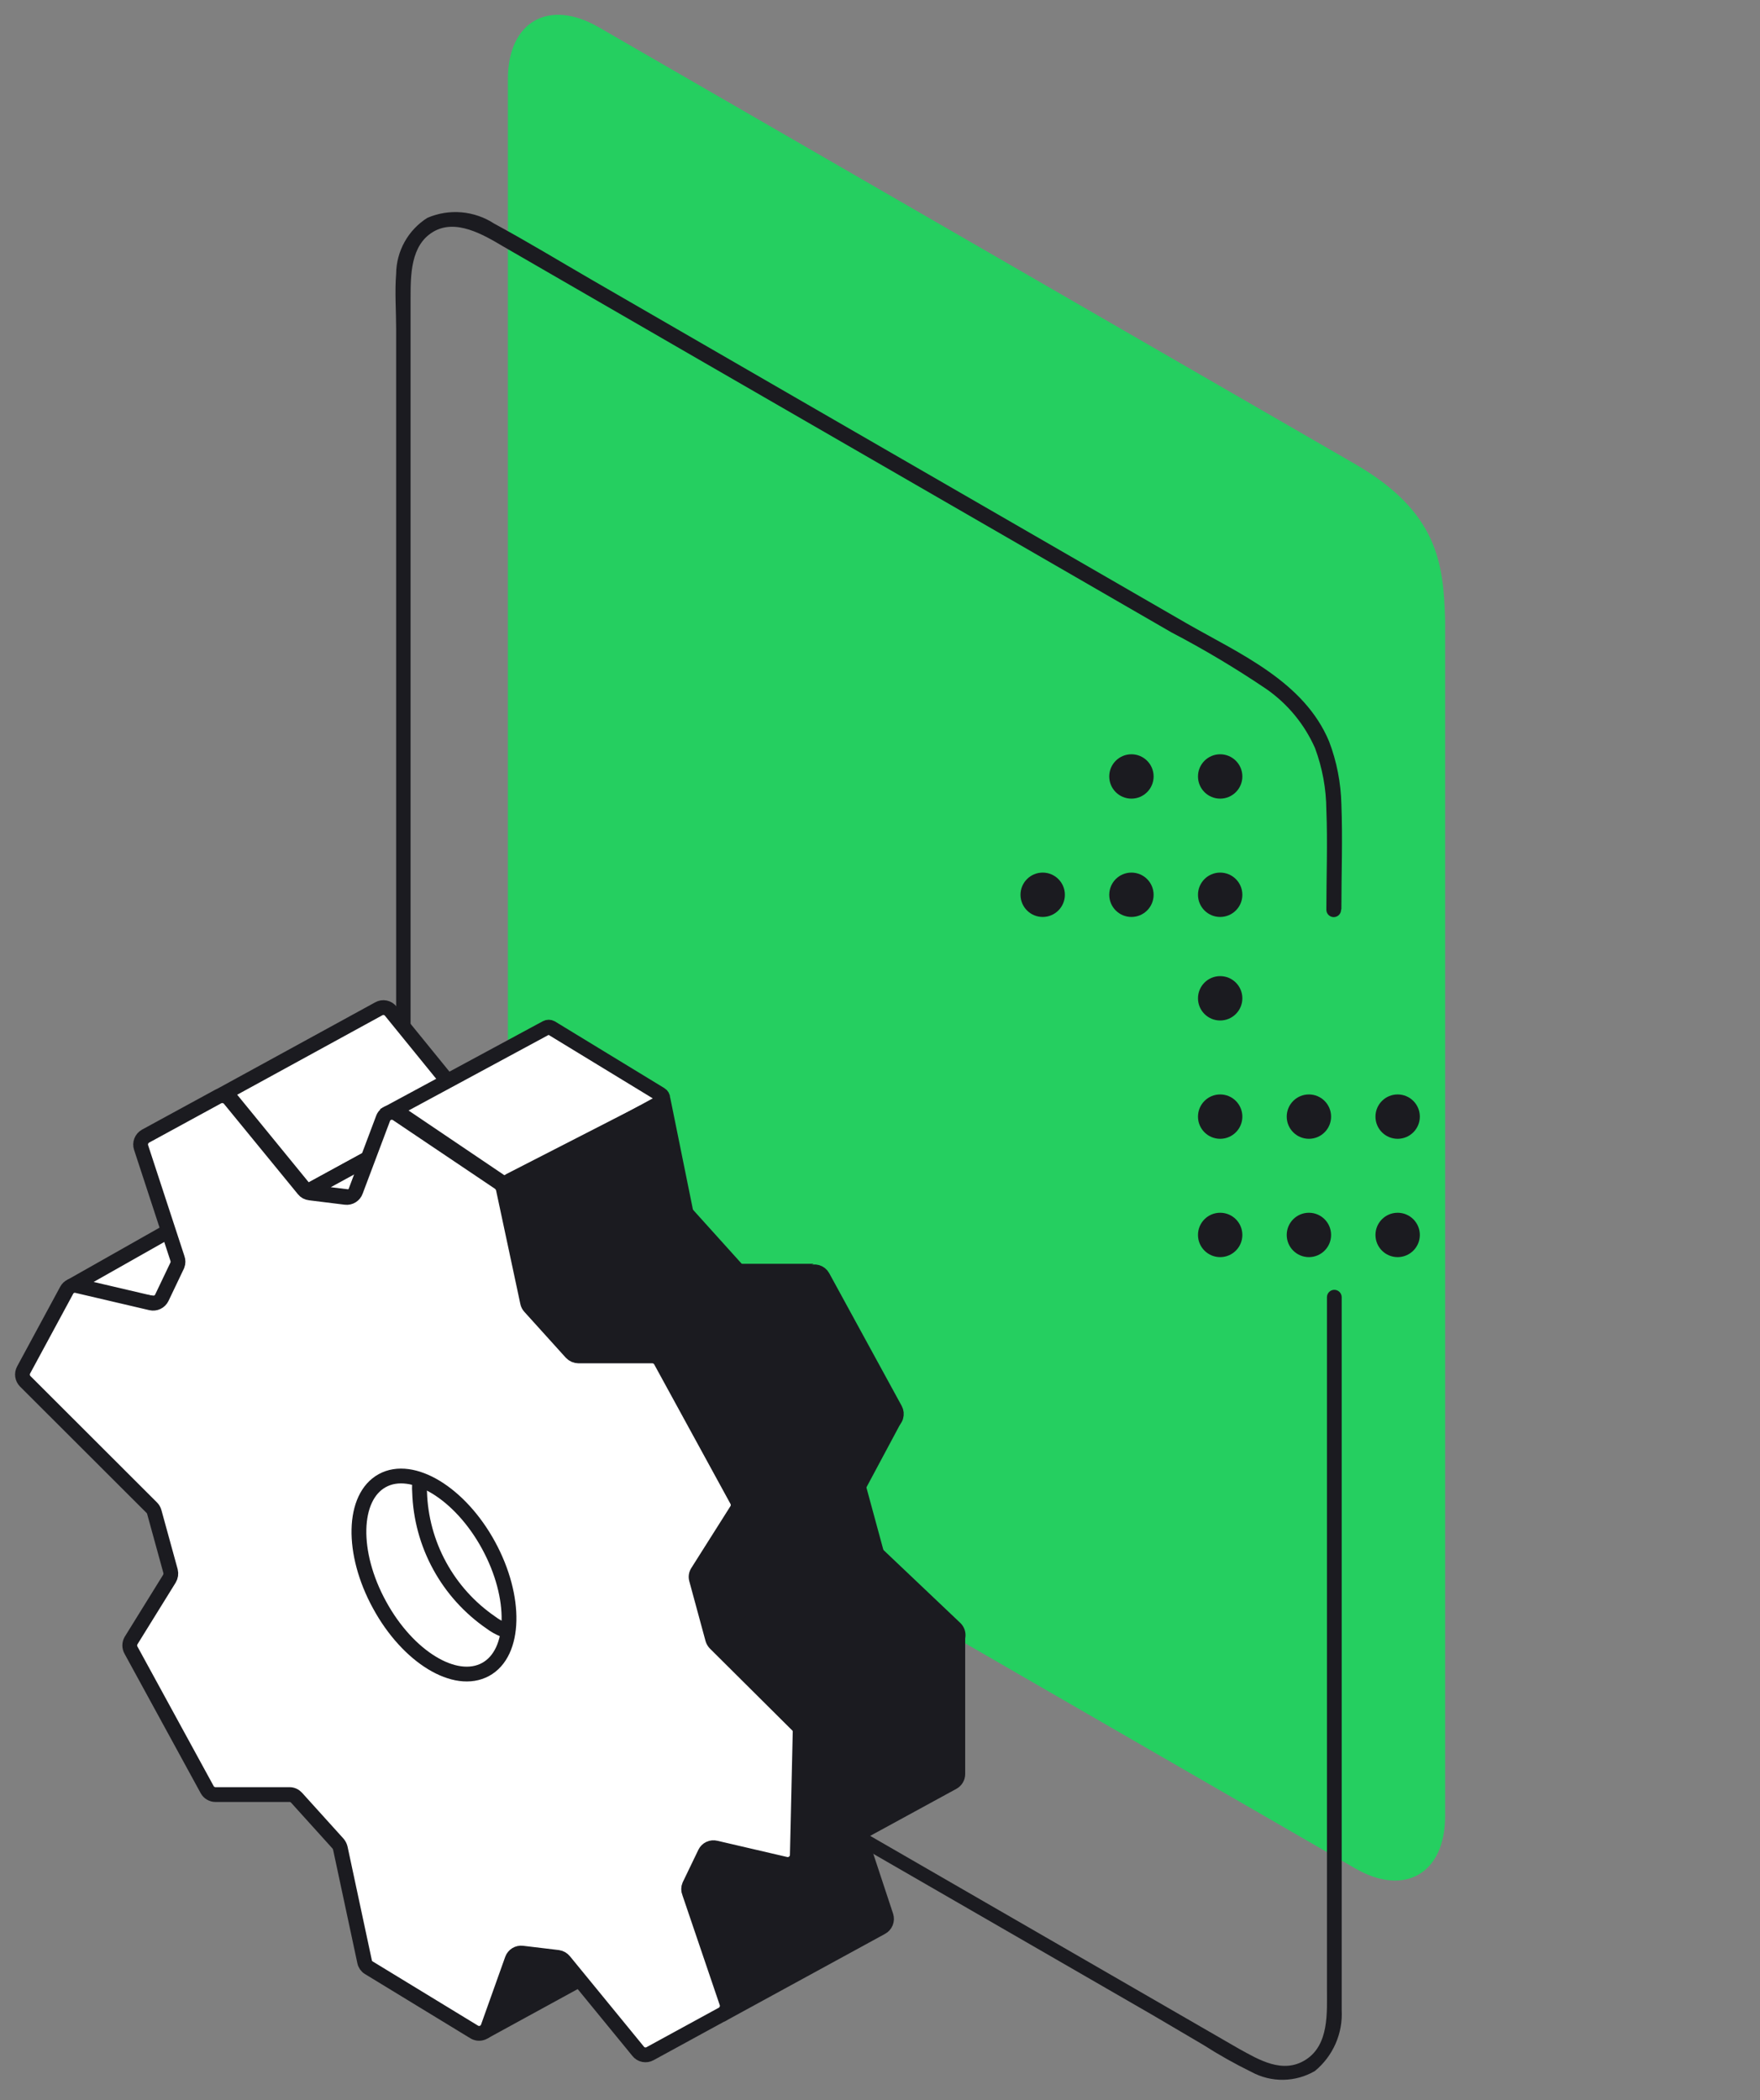 <svg width="119" height="142" viewBox="0 0 119 142" fill="none" xmlns="http://www.w3.org/2000/svg">
<rect x="0" y="0" width="119" height="142" fill="#808080" stroke="none"/>
<g clip-path="url(#clip0_204_10052)">
<path fill-rule="evenodd" clip-rule="evenodd" d="M34.34 5.35V86.23C34.46 88.346 35.076 90.404 36.137 92.238C37.198 94.072 38.676 95.631 40.45 96.79L91.61 126.32C94.97 128.27 97.71 126.68 97.71 122.8V41.93C97.6 38.1 97.23 34.62 91.61 31.37L40.46 1.83C37.09 -0.11 34.34 1.47 34.34 5.35Z" fill="#25CF60"/>
<path d="M90.696 61.463C90.696 59.101 90.786 56.73 90.696 54.378C90.662 52.93 90.383 51.498 89.869 50.143C88.185 46.087 83.841 44.214 80.273 42.172L53.658 26.806L40.157 19.004C37.915 17.709 35.693 16.354 33.411 15.118C32.749 14.686 31.99 14.425 31.203 14.357C30.415 14.289 29.623 14.417 28.897 14.729C28.257 15.132 27.729 15.689 27.36 16.349C26.991 17.009 26.793 17.75 26.785 18.506C26.685 19.742 26.785 21.007 26.785 22.253V91.007C26.785 93.747 26.785 96.478 26.785 99.218C26.808 101.147 27.271 103.045 28.14 104.768C29 106.56 30.225 108.152 31.737 109.441C32.571 110.075 33.454 110.641 34.377 111.135L37.885 113.128L51.307 120.88L77.962 136.265L81.35 138.258C82.407 138.934 83.501 139.55 84.628 140.102C85.287 140.457 86.026 140.637 86.774 140.625C87.523 140.612 88.256 140.408 88.903 140.032C89.508 139.535 89.987 138.903 90.302 138.186C90.618 137.469 90.759 136.688 90.716 135.907C90.716 133.226 90.716 130.546 90.716 127.875V87.709C90.716 87.577 90.664 87.45 90.57 87.357C90.477 87.263 90.35 87.211 90.218 87.211C90.086 87.211 89.959 87.263 89.866 87.357C89.772 87.45 89.72 87.577 89.72 87.709V134.462C89.72 136.086 89.869 138.238 88.305 139.255C86.74 140.271 85.096 139.255 83.771 138.527L57.794 123.531L45.039 116.207L38.473 112.421L35.184 110.517C34.218 110.02 33.295 109.443 32.424 108.794C30.921 107.528 29.717 105.946 28.897 104.16C28.483 103.289 28.172 102.373 27.97 101.43C27.786 100.391 27.716 99.335 27.761 98.281V20.16C27.761 18.596 27.761 16.583 29.286 15.676C30.81 14.769 32.663 15.855 34.039 16.672L47.212 24.285L72.74 39.023L79.207 42.759C81.42 43.916 83.566 45.197 85.634 46.596C87.071 47.6 88.204 48.978 88.913 50.581C89.411 51.921 89.671 53.337 89.68 54.767C89.77 57.008 89.68 59.27 89.68 61.512C89.68 61.645 89.732 61.771 89.826 61.865C89.919 61.958 90.046 62.011 90.178 62.011C90.31 62.011 90.437 61.958 90.53 61.865C90.624 61.771 90.676 61.645 90.676 61.512L90.696 61.463Z" fill="#1B1B20"/>
<path fill-rule="evenodd" clip-rule="evenodd" d="M5.05 86.829L15.58 80.87L21.59 82.27L10.78 88.17L5.11 87.4L5.05 86.829Z" fill="white" stroke="#1B1B20" stroke-miterlimit="10"/>
<path fill-rule="evenodd" clip-rule="evenodd" d="M15.27 73.87L25.61 68.21C25.741 68.135 25.896 68.109 26.044 68.139C26.193 68.168 26.326 68.25 26.42 68.37L31.55 74.68L20.75 80.58L15.27 73.87Z" fill="white" stroke="#1B1B20" stroke-miterlimit="10"/>
<path fill-rule="evenodd" clip-rule="evenodd" d="M20.76 80.58L31.56 74.68L34.75 75.07L23.95 80.97L20.76 80.58Z" fill="white" stroke="#1B1B20" stroke-miterlimit="10"/>
<path fill-rule="evenodd" clip-rule="evenodd" d="M26.66 75.04L36.94 69.49C36.989 69.463 37.044 69.449 37.1 69.449C37.156 69.449 37.211 69.463 37.26 69.49L44.66 74C44.708 74.028 44.747 74.069 44.775 74.117C44.802 74.165 44.816 74.219 44.816 74.275C44.816 74.331 44.802 74.385 44.775 74.433C44.747 74.481 44.708 74.522 44.66 74.55L34.66 80.01C34.563 80.066 34.452 80.096 34.34 80.096C34.228 80.096 34.117 80.066 34.02 80.01L26.66 75.04Z" fill="white" stroke="#1B1B20" stroke-miterlimit="10"/>
<path fill-rule="evenodd" clip-rule="evenodd" d="M34.46 79.83L43.473 75.21L44.93 74.83L46.36 81.88L36.53 87.78C36.53 87.78 35.68 87.78 35.59 87.35L34.14 80.55C34.105 80.412 34.118 80.265 34.176 80.135C34.234 80.004 34.334 79.897 34.46 79.83Z" fill="#1B1B20" stroke="#1B1B20" stroke-miterlimit="10"/>
<path fill-rule="evenodd" clip-rule="evenodd" d="M36.49 87.79L46.61 82.27L49.73 85.73L39.37 91.38C39.243 91.451 39.096 91.477 38.952 91.454C38.809 91.43 38.677 91.358 38.58 91.25L36.35 88.78C36.284 88.71 36.235 88.626 36.206 88.535C36.177 88.443 36.169 88.347 36.182 88.251C36.195 88.156 36.23 88.066 36.283 87.986C36.337 87.906 36.407 87.839 36.49 87.79Z" fill="#1B1B20" stroke="#1B1B20" stroke-miterlimit="10"/>
<path fill-rule="evenodd" clip-rule="evenodd" d="M39.99 91.03L48.32 85.95H53.32L44.69 91.55C44.595 91.602 44.489 91.63 44.38 91.63H40.17C40.097 91.636 40.024 91.617 39.963 91.576C39.903 91.534 39.858 91.474 39.837 91.403C39.816 91.333 39.819 91.257 39.847 91.189C39.875 91.121 39.926 91.065 39.99 91.03Z" fill="#1B1B20" stroke="#1B1B20" stroke-miterlimit="10"/>
<path d="M54.76 86.073L45.079 91.36C44.769 91.529 44.655 91.918 44.824 92.228L49.723 101.198C49.892 101.508 50.281 101.622 50.591 101.453L60.272 96.166C60.582 95.997 60.696 95.608 60.527 95.298L55.628 86.328C55.459 86.018 55.07 85.904 54.76 86.073Z" fill="#1B1B20" stroke="#1B1B20" stroke-miterlimit="10"/>
<path fill-rule="evenodd" clip-rule="evenodd" d="M50.17 101.67L60.17 96.21L60.32 96.26L58.18 100.26C58.135 100.332 58.105 100.413 58.093 100.498C58.081 100.582 58.087 100.668 58.11 100.75L59.26 104.98L48.95 110.58C48.866 110.627 48.771 110.655 48.674 110.66C48.577 110.666 48.48 110.649 48.39 110.612C48.301 110.574 48.221 110.517 48.157 110.444C48.093 110.37 48.046 110.284 48.02 110.19L47.09 106.76C47.066 106.674 47.06 106.584 47.074 106.496C47.088 106.408 47.121 106.324 47.17 106.25L49.94 101.88C50 101.793 50.079 101.722 50.17 101.67Z" fill="#1B1B20" stroke="#1B1B20" stroke-miterlimit="10"/>
<path fill-rule="evenodd" clip-rule="evenodd" d="M48.99 110.57L59.5 105.27L64.61 110.12C64.675 110.191 64.724 110.277 64.753 110.369C64.781 110.462 64.788 110.56 64.774 110.656C64.759 110.752 64.724 110.843 64.669 110.923C64.615 111.004 64.544 111.071 64.46 111.12L54.57 116.57C54.449 116.636 54.309 116.661 54.172 116.642C54.035 116.622 53.908 116.558 53.81 116.46L48.87 111.56C48.803 111.492 48.753 111.409 48.722 111.318C48.691 111.228 48.681 111.131 48.693 111.036C48.705 110.941 48.737 110.85 48.788 110.769C48.84 110.689 48.909 110.621 48.99 110.57Z" fill="#1B1B20" stroke="#1B1B20" stroke-miterlimit="10"/>
<path fill-rule="evenodd" clip-rule="evenodd" d="M54.13 116.83L64.76 111.44V119.95C64.76 120.064 64.729 120.177 64.671 120.275C64.613 120.373 64.53 120.455 64.43 120.51L58.07 123.98L59.91 129.55C59.956 129.694 59.95 129.85 59.894 129.991C59.837 130.132 59.733 130.248 59.599 130.32L49.27 135.96L46.56 127.73L47.959 124.83L54.07 121.49L54.13 116.83Z" fill="#1B1B20" stroke="#1B1B20" stroke-miterlimit="10"/>
<path fill-rule="evenodd" clip-rule="evenodd" d="M35.33 131.28L46.13 125.37L44.07 131.18L33.76 136.82L35.33 131.28Z" fill="#1B1B20" stroke="#1B1B20" stroke-miterlimit="10"/>
<path fill-rule="evenodd" clip-rule="evenodd" d="M29.98 113.42C27.12 112.33 24.98 108.99 24.17 106.35C23.44 103.92 23.43 100.89 25.6 99.64L36.4 93.74C36.521 93.691 36.656 93.688 36.78 93.73C36.903 93.773 37.007 93.86 37.072 93.973C37.136 94.087 37.158 94.22 37.132 94.348C37.106 94.476 37.034 94.591 36.93 94.67C36.49 94.9 36.138 95.269 35.93 95.72C35.07 97.56 35.81 100.27 36.71 102.04C37.71 104.04 39.71 106.3 41.71 106.7C42.25 106.829 42.818 106.758 43.31 106.5C43.443 106.434 43.596 106.423 43.737 106.47C43.877 106.517 43.994 106.617 44.06 106.75C44.126 106.883 44.137 107.036 44.09 107.177C44.043 107.317 43.943 107.434 43.81 107.5L33.01 113.39L32.79 113.49C32.358 113.675 31.89 113.764 31.42 113.75C30.925 113.718 30.439 113.606 29.98 113.42Z" fill="white" stroke="#1B1B20" stroke-miterlimit="10"/>
<path d="M38.53 106.77C37.086 105.784 35.896 104.47 35.058 102.935C34.22 101.4 33.758 99.688 33.71 97.94C33.662 97.317 33.78 96.693 34.053 96.131C34.325 95.568 34.742 95.088 35.26 94.74L29.92 97.68C29.401 98.028 28.984 98.507 28.711 99.07C28.439 99.632 28.321 100.257 28.37 100.88C28.424 102.627 28.888 104.337 29.726 105.871C30.563 107.405 31.75 108.72 33.19 109.71C33.696 110.094 34.296 110.336 34.927 110.411C35.558 110.487 36.197 110.393 36.78 110.14L42.11 107.21C41.528 107.461 40.889 107.553 40.26 107.475C39.631 107.398 39.034 107.155 38.53 106.77Z" fill="white" stroke="#1B1B20" stroke-miterlimit="10"/>
<path fill-rule="evenodd" clip-rule="evenodd" d="M25.66 108.51C23.73 104.99 23.82 101.22 25.85 100.11C27.88 99 31.11 100.96 33.03 104.48C34.95 108 34.87 111.77 32.83 112.88C30.79 113.99 27.58 112.04 25.66 108.51ZM8.86 110.93C8.803 111.029 8.773 111.141 8.773 111.255C8.773 111.369 8.803 111.481 8.86 111.58L14.01 121.01C14.065 121.11 14.146 121.193 14.245 121.251C14.343 121.309 14.455 121.34 14.57 121.34H19.57C19.66 121.338 19.75 121.356 19.832 121.393C19.915 121.429 19.989 121.483 20.05 121.55L22.86 124.66C22.931 124.748 22.982 124.85 23.01 124.96L24.65 132.63C24.665 132.717 24.699 132.799 24.749 132.872C24.799 132.944 24.864 133.005 24.94 133.05L32.06 137.39C32.142 137.44 32.234 137.471 32.329 137.481C32.425 137.49 32.521 137.479 32.611 137.446C32.702 137.413 32.783 137.361 32.851 137.292C32.918 137.224 32.969 137.141 33 137.05L34.63 132.48C34.679 132.343 34.773 132.227 34.896 132.151C35.02 132.074 35.166 132.042 35.31 132.06L37.73 132.35C37.895 132.374 38.045 132.46 38.15 132.59L43.15 138.7C43.242 138.817 43.374 138.898 43.52 138.927C43.667 138.956 43.819 138.932 43.95 138.86L48.84 136.19C48.971 136.116 49.073 135.999 49.128 135.859C49.182 135.718 49.187 135.563 49.14 135.42L46.61 127.97C46.578 127.894 46.561 127.812 46.561 127.73C46.561 127.648 46.578 127.566 46.61 127.49L47.67 125.29C47.732 125.159 47.838 125.054 47.969 124.992C48.1 124.93 48.249 124.915 48.39 124.95L53.12 126.05C53.213 126.071 53.309 126.07 53.402 126.05C53.495 126.029 53.582 125.988 53.657 125.93C53.733 125.872 53.794 125.798 53.838 125.713C53.882 125.628 53.906 125.535 53.91 125.44L54.1 117.11C54.105 117.022 54.091 116.935 54.058 116.854C54.025 116.772 53.974 116.699 53.91 116.64L48.36 111.12C48.281 111.042 48.223 110.946 48.19 110.84L47.09 106.79C47.065 106.704 47.059 106.614 47.073 106.526C47.087 106.438 47.12 106.354 47.17 106.28L49.82 102.09C49.879 101.99 49.91 101.876 49.91 101.76C49.91 101.644 49.879 101.53 49.82 101.43L44.67 92.01C44.614 91.911 44.532 91.828 44.434 91.77C44.336 91.712 44.224 91.681 44.11 91.68H39.11C39.02 91.678 38.931 91.659 38.849 91.623C38.766 91.587 38.692 91.535 38.63 91.47L35.82 88.36C35.743 88.276 35.691 88.172 35.67 88.06L34.03 80.38C33.987 80.21 33.884 80.061 33.74 79.96L26.83 75.31C26.748 75.258 26.656 75.225 26.56 75.215C26.464 75.204 26.367 75.215 26.276 75.248C26.185 75.281 26.103 75.334 26.036 75.404C25.969 75.474 25.919 75.558 25.89 75.65L24.05 80.54C24.001 80.677 23.907 80.793 23.783 80.869C23.66 80.945 23.514 80.978 23.37 80.96L20.95 80.66C20.868 80.652 20.788 80.627 20.716 80.588C20.644 80.548 20.581 80.495 20.53 80.43L15.53 74.32C15.434 74.204 15.301 74.124 15.153 74.095C15.006 74.066 14.852 74.089 14.72 74.16L9.84 76.82C9.708 76.894 9.606 77.011 9.552 77.151C9.497 77.292 9.493 77.447 9.54 77.59L11.99 85.07C12.05 85.224 12.05 85.396 11.99 85.55L10.94 87.75C10.876 87.882 10.768 87.989 10.636 88.052C10.503 88.116 10.353 88.133 10.21 88.1L5.21 86.93C5.075 86.896 4.933 86.908 4.806 86.964C4.679 87.02 4.575 87.117 4.51 87.24L1.598 92.628C1.531 92.751 1.505 92.892 1.525 93.031C1.545 93.17 1.609 93.298 1.708 93.398L10.26 101.94C10.341 102.02 10.399 102.12 10.43 102.23L11.53 106.23C11.552 106.318 11.556 106.409 11.542 106.498C11.528 106.587 11.497 106.673 11.45 106.75L8.86 110.93Z" fill="white" stroke="#1B1B20" stroke-miterlimit="10"/>
<path fill-rule="evenodd" clip-rule="evenodd" d="M53.85 126.12L58.19 123.86Z" fill="#1B1B20"/>
<path d="M54.1 126.59L58.44 124.33C59.01 124.03 58.5 123.17 57.93 123.47L53.61 125.73C53.04 126.03 53.54 126.89 54.11 126.59H54.1Z" fill="#1B1B20"/>
<path d="M70.5 62C71.329 62 72 61.328 72 60.5C72 59.672 71.329 59 70.5 59C69.672 59 69 59.672 69 60.5C69 61.328 69.672 62 70.5 62Z" fill="#1B1B20"/>
<path d="M76.5 54C77.329 54 78 53.328 78 52.5C78 51.672 77.329 51 76.5 51C75.672 51 75 51.672 75 52.5C75 53.328 75.672 54 76.5 54Z" fill="#1B1B20"/>
<path d="M76.5 62C77.329 62 78 61.328 78 60.5C78 59.672 77.329 59 76.5 59C75.672 59 75 59.672 75 60.5C75 61.328 75.672 62 76.5 62Z" fill="#1B1B20"/>
<path d="M82.5 54C83.328 54 84 53.328 84 52.5C84 51.672 83.328 51 82.5 51C81.671 51 81 51.672 81 52.5C81 53.328 81.671 54 82.5 54Z" fill="#1B1B20"/>
<path d="M82.5 62C83.328 62 84 61.328 84 60.5C84 59.672 83.328 59 82.5 59C81.671 59 81 59.672 81 60.5C81 61.328 81.671 62 82.5 62Z" fill="#1B1B20"/>
<path d="M82.5 69C83.328 69 84 68.328 84 67.5C84 66.672 83.328 66 82.5 66C81.671 66 81 66.672 81 67.5C81 68.328 81.671 69 82.5 69Z" fill="#1B1B20"/>
<path d="M82.5 77C83.328 77 84 76.328 84 75.5C84 74.672 83.328 74 82.5 74C81.671 74 81 74.672 81 75.5C81 76.328 81.671 77 82.5 77Z" fill="#1B1B20"/>
<path d="M82.5 85C83.328 85 84 84.329 84 83.5C84 82.672 83.328 82 82.5 82C81.671 82 81 82.672 81 83.5C81 84.329 81.671 85 82.5 85Z" fill="#1B1B20"/>
<path d="M88.5 77C89.329 77 90 76.328 90 75.5C90 74.672 89.329 74 88.5 74C87.672 74 87 74.672 87 75.5C87 76.328 87.672 77 88.5 77Z" fill="#1B1B20"/>
<path d="M88.5 85C89.329 85 90 84.329 90 83.5C90 82.672 89.329 82 88.5 82C87.672 82 87 82.672 87 83.5C87 84.329 87.672 85 88.5 85Z" fill="#1B1B20"/>
<path d="M94.5 77C95.328 77 96 76.329 96 75.5C96 74.672 95.328 74 94.5 74C93.672 74 93 74.672 93 75.5C93 76.329 93.672 77 94.5 77Z" fill="#1B1B20"/>
<path d="M94.5 85C95.328 85 96 84.329 96 83.5C96 82.672 95.328 82 94.5 82C93.672 82 93 82.672 93 83.5C93 84.329 93.672 85 94.5 85Z" fill="#1B1B20"/>
</g>
<defs>
<clipPath id="clip0_204_10052">
<rect width="96.7" height="140.5" fill="white" transform="translate(1 1)"/>
</clipPath>
</defs>
</svg>
